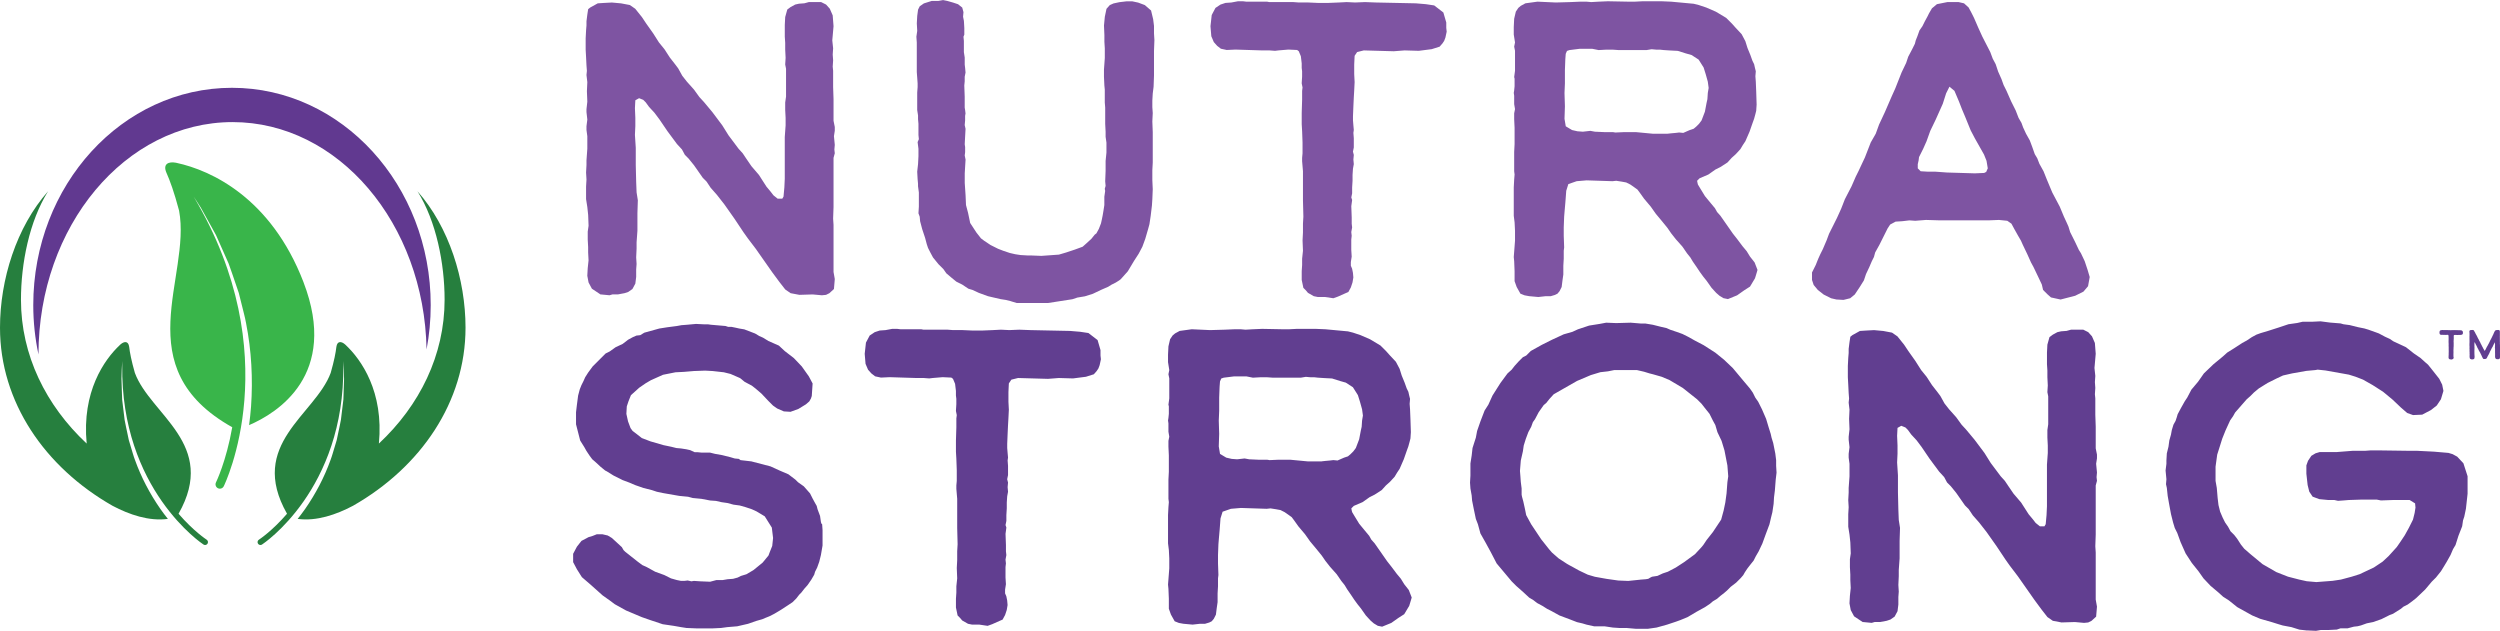 <?xml version="1.0" encoding="UTF-8"?>
<svg id="Layer_1" xmlns="http://www.w3.org/2000/svg" viewBox="0 0 1161.16 293.02">
  <defs>
    <style>
      .cls-1 {
        fill: #613990;
      }

      .cls-2 {
        fill: #7e54a2;
      }

      .cls-3 {
        fill: #39b54a;
      }

      .cls-4 {
        fill: #267f3e;
      }

      .cls-5 {
        fill: #613e90;
      }
    </style>
  </defs>
  <g>
    <path class="cls-4" d="M120.29,250.64c.15-.1,6.03-3.93,13.02-12.02-18.38-32.36,13.08-45.93,20.29-65.43,1.63-5.7,2.35-9.52,2.63-12.03h0c.4-3.03,2.45-2.58,4.02-1.21.03.02.05.05.08.07.07.06.14.12.2.19,7.28,6.81,17.77,21.72,15.45,45.81,18.94-17.69,30.52-41.1,30.52-66.81,0-16.83-3.87-36.46-12.6-50.38,14.71,16.64,22.32,41.04,22.32,63.38,0,34.45-20.76,64.75-52.25,82.7-7.77,4.11-16.94,7.28-25.72,6.1,1.19-1.5,2.35-3.02,3.45-4.59,4.92-7.08,8.95-14.75,11.84-22.82.76-2,1.28-4.08,1.93-6.12l.92-3.07.66-3.13c.43-2.09.91-4.17,1.29-6.26l.77-6.34.38-3.16.11-3.19.2-6.36c-.02-2.77-.18-5.54-.35-8.3v1.92c.76,57.88-37.35,83.08-37.76,83.33-.22.14-.47.21-.72.21-.44,0-.88-.22-1.14-.62-.4-.63-.21-1.46.42-1.85Z"/>
    <path class="cls-4" d="M159.48,169.89v-.31s0,.31,0,.31Z"/>
  </g>
  <path class="cls-2" d="M278.97,136.8l-4.06-2.71-1.55-2.9-.58-3.1.19-3.48.39-3.68-.19-3.68v-2.51l-.19-3.48v-3.68l.39-2.71-.19-5.03-.39-3.68-.58-3.68v-5.8l.19-3.29-.19-3.29.19-3.48v-2.13l.39-5.42v-5.8l-.39-2.9v-1.74l.39-3.1-.39-3.48v-1.35l.39-3.48-.19-4.84.19-4.26-.39-3.29.19-1.93-.19-2.52-.19-3.87-.19-3.48v-5.23l.19-3.68.19-2.32v-1.93l.39-3.1.39-2.52.97-.77,3.48-1.93,2.9-.19,3.68-.19,4.26.39,4.06.77,2.52,1.74,3.1,3.87,1.93,2.9,3.29,4.64,2.71,4.26,2.52,3.1,2.51,3.87,2.71,3.48,1.16,1.55,1.93,3.48,2.13,2.71,3.29,3.68,2.52,3.48,2.13,2.32,3.87,4.64,4.64,6.19,2.9,4.64,4.64,6.19,1.93,2.13,1.55,2.32,2.52,3.68,3.48,4.06,3.48,5.42,1.93,2.32,1.35,1.74,1.94,1.55h2.13l.58-.97.39-4.26.19-4.06v-19.35l.39-5.42v-3.48l-.19-3.68v-3.48l.39-2.71v-12.97l-.39-1.93.19-3.1-.19-3.87v-3.1l-.19-2.9v-5.42l.19-3.68.97-3.48,1.55-1.16,2.13-1.16,1.74-.39,2.52-.19,2.13-.58h5.61l2.32,1.16,1.74,1.93,1.35,3.1.39,5.03-.39,4.45-.19,2.13.39,3.68-.19,2.9.19,2.71-.19,2.9.19,1.93v7.55l.19,5.61v10.06l.58,2.9v1.74l-.39,2.52.39,4.06-.19,2.13.19,1.74-.58,2.13v22.83l-.19,5.42.19,2.9v21.86l.58,3.29-.39,4.64-2.13,1.94-1.55.77-1.93.19-4.26-.39-6.19.19-4.06-.77-2.51-1.74-2.71-3.48-3.29-4.45-7.74-11.03-3.68-4.84-1.93-2.71-4.26-6.39-4.64-6.58-3.48-4.45-2.9-3.29-1.93-2.9-1.74-1.74-4.06-5.81-2.51-3.1-1.74-1.74-1.35-2.51-2.32-2.52-4.45-6-3.68-5.42-2.32-3.1-2.51-2.71-1.55-2.13-1.16-1.16-1.93-.77-1.74.97-.19,3.68.19,4.45v3.87l-.19,4.06.39,6v7.93l.19,7.93.19,4.84.58,3.68-.19,6v8.13l-.39,5.42v2.9l-.19,4.06.19,3.1-.19,2.52v3.48l-.39,3.1-1.35,2.51-1.93,1.35-1.74.58-3.1.58h-2.52l-1.35.39-4.06-.39Z"/>
  <path class="cls-2" d="M469.55,139.9l-2.32-.58-2.52-.39-5.81-1.35-4.26-1.55-2.9-1.35-1.94-.58-2.9-1.93-2.71-1.35-2.13-1.74-2.52-2.13-1.35-1.94-2.32-2.32-2.52-3.1-1.35-2.52-.97-1.93-.58-1.74-.77-2.9-1.35-4.06-.97-3.68-.19-2.13-.58-1.55.19-3.1v-6.58l-.39-2.9v-1.16l-.19-2.13-.19-3.48.39-3.48.19-3.68v-3.48l-.39-3.1.58-1.35-.19-1.93v-5.22l-.19-2.13v-1.74l-.39-2.51v-8.13l.19-2.51v-1.74l-.19-2.71-.19-2.52v-13.74l-.19-2.71.39-2.71-.19-3.48.19-3.48.39-2.9.77-1.55,1.93-1.35,3.68-1.16h3.1l2.13-.39,1.93.39,2.71.77,2.32.77,1.94,1.55.58,2.13-.19,2.13.39,1.93.19,3.29v3.1l-.39.97.19,1.93v5.22l.39,2.52v3.29l.19,1.55.19,2.13-.39,1.94v2.13l-.19,1.93.19,5.23v5.03l.19,1.16.19,1.55-.19,1.16v2.13l-.19,2.13.39,1.74-.19,3.48-.19,3.68.19,1.35v2.32l-.19,1.55.39,1.93-.19,3.1-.19,3.29v4.45l.39,5.8.19,4.45.97,3.68.97,4.65,2.9,4.45,2.13,2.71,1.55,1.16,2.9,1.93,3.48,1.74,2.52.97,2.9.97,2.51.58,2.52.39,3.29.19h1.55l4.84.19,8.13-.58,3.29-.97,4.06-1.35,3.68-1.35,1.74-1.55,2.32-2.13,1.55-1.93.77-.58,1.16-2.13.97-2.51.39-1.74.39-1.93.39-2.32.39-2.52v-3.87l.39-2.71-.19-.97.39-1.35-.19-2.13.19-4.84v-4.64l.39-3.87v-4.64l-.39-2.71v-2.32l-.19-3.68v-7.55l-.19-2.32v-6l-.19-1.94-.19-4.06v-3.29l.39-5.42v-4.45l-.19-3.1v-3.1l-.19-4.45.39-4.06.77-3.68,1.55-1.74,1.74-.77,2.71-.58,3.29-.39h2.71l2.71.58,3.1,1.16,2.9,2.52.97,4.06.39,3.1v3.48l.19,3.1-.19,5.03v11.42l-.19,5.23-.39,3.1-.19,3.29v3.1l.19,2.71-.19,3.87.19,5.03v14.12l-.19,3.48v4.64l.19,4.26-.19,4.64-.19,2.9-.58,4.84-.58,3.87-.58,2.13-1.35,4.64-1.35,3.68-1.74,3.29-2.13,3.29-2.9,4.84-3.29,3.68-.77.58-1.55.97-1.94.97-1.55.97-3.1,1.35-4.06,1.93-3.68,1.16-3.48.58-2.32.77-11.22,1.74h-14.7l-2.52-.77Z"/>
  <path class="cls-2" d="M615.43,137.96h-3.29l-1.93-.39-2.71-1.55-.97-1.16-1.16-1.16-.77-3.68v-4.06l.19-2.9v-2.9l.39-3.68-.19-4.84.19-3.68v-4.06l.19-3.29-.19-7.55v-13.54l-.39-4.64v-1.55l.19-2.13v-5.03l-.19-5.22-.19-3.29v-5.23l.19-6.19v-4.06l.19-1.55-.39-1.93.19-3.1v-2.52l-.19-1.55v-2.13l-.39-3.29-.97-2.32-.77-.58-4.06-.19-4.64.39-1.55.19-2.52-.19h-3.48l-12.38-.39-4.06.19-2.71-.58-1.74-1.35-1.55-1.74-1.16-2.71-.39-4.65.58-5.22,1.74-3.29,2.32-1.55,2.32-.77,2.71-.19,3.1-.58h2.32l1.55.19h9.67l.97.19h11.22l2.52.19h4.45l4.26.19h5.23l4.64-.19,3.68-.19,3.87.19,4.64-.19,5.03.19,18.58.39,4.64.39,3.87.58,4.26,3.29,1.35,4.64v2.52l.19,1.74-.58,2.71-.58,1.55-.77,1.16-1.35,1.55-3.68,1.16-6,.77-6.58-.19-5.03.39-13.93-.39-3.1.77-1.16,1.74-.19,4.06v4.45l.19,3.68-.19,3.87-.19,3.29-.19,4.06-.19,4.65v1.93l.19,2.32.19,2.13-.19,1.35.19,2.52v4.26l-.39,1.93.39,1.55-.19,2.13.19,2.13-.39,2.13-.19,2.9v2.71l-.19,3.1v2.71l-.39,1.93.39,1.16-.39,2.9.19,5.23v2.9l.19,1.74-.39,2.13.19,1.74-.19,1.74v4.84l.19,3.1-.39,2.51v1.74l.58,1.35.39,1.93.19,2.13-.39,2.32-.77,2.32-1.16,2.13-1.35.58-3.48,1.55-2.13.77-3.87-.58Z"/>
  <path class="cls-2" d="M800.59,138.54l-1.93-1.16-1.55-1.35-2.13-2.32-2.32-3.29-1.55-1.93-1.55-2.13-1.55-2.32-1.74-2.52-1.16-1.93-1.55-1.93-2.13-3.1-3.1-3.48-2.13-2.71-1.74-2.52-2.52-3.1-2.9-3.48-2.32-3.29-3.1-3.68-1.93-2.71-1.16-1.55-1.35-.97-1.93-1.35-1.93-.97-2.13-.39-2.51-.39-1.74.19-12-.39-4.64.39-3.87,1.35-.97,3.1-.39,5.22-.39,4.45-.19,2.32-.19,5.03v3.87l.19,5.42-.19,1.55v3.68l-.19,3.29v4.06l-.39,2.71-.39,3.1-.97,1.93-.97,1.16-1.16.58-1.93.58h-2.32l-3.48.39-4.26-.39-2.13-.39-1.93-.77-1.74-3.1-.97-2.71v-4.64l-.19-4.64-.19-1.93.58-7.55v-4.64l-.19-3.87-.39-3.1v-13.16l.19-3.68.19-2.32-.19-1.55v-8.9l.19-3.68v-7.55l-.19-4.06v-2.71l.39-1.94-.39-2.32v-3.87l-.19-1.35.19-1.16.19-1.94v-3.48l-.19-.77.39-2.9v-9.29l-.39-1.93.39-1.94-.58-3.68v-3.48l.19-3.87.77-3.29,1.16-1.74,1.16-.97,2.13-1.16,5.61-.77,8.51.39,6.77-.19,4.45-.19h3.1l2.13.19,3.29-.19,4.45-.19,9.87.19h2.52l3.68-.19h8.9l4.45.19,10.45.97,2.32.58,3.48,1.16,4.45,1.93,4.84,2.9,2.71,2.71,1.55,1.74,2.9,3.1,1.74,3.29.97,3.1,1.35,3.29.97,2.71.77,1.55.39,1.74.39,1.55-.19,2.32.19,2.51.19,4.64.19,6-.19,2.9-.39,1.55-.58,2.13-.77,2.13-1.35,3.87-1.94,4.45-1.16,1.74-1.16,1.93-2.13,2.32-1.93,1.74-1.93,2.13-3.29,2.13-2.32,1.16-3.29,2.32-4.06,1.74-1.16,1.16.19.97.19.77,1.16,1.93,2.13,3.48,2.71,3.29,1.93,2.32.97,1.74,1.55,1.74,5.81,8.32,2.13,2.71,2.32,3.1,1.94,2.32,1.55,2.52,2.13,2.71,1.35,3.48-.39,1.35-.77,2.52-2.32,3.87-2.71,1.74-3.29,2.32-4.26,1.74-1.93-.39ZM774.47,62.11l1.74-.19,2.13-.19,1.55-.19,1.93.19,1.74-.77,1.35-.58,1.74-.58,1.16-.97,1.35-1.35,1.16-1.55,1.55-4.06.77-4.06.39-1.74.19-2.9.39-2.32-.39-2.9-.97-3.48-.97-3.1-2.32-3.68-3.29-2.13-2.71-.77-3.68-1.16-3.68-.19-2.9-.19-1.74-.19h-1.74l-2.13-.19-2.32.39h-12.97l-2.71-.19h-3.1l-3.48.19-2.9-.58h-6l-4.64.58-1.16.39-.58,1.35-.19,2.51-.19,5.03v6.19l-.19,4.45.19,6.19-.19,5.81.58,3.48,2.9,1.74,2.52.58,2.52.19,3.48-.39,2.13.39,4.26.19h4.06l1.16.19,4.26-.19h5.22l8.13.77h6.58Z"/>
  <path class="cls-2" d="M853.02,139.12l-2.52-.58-3.48-1.74-2.71-2.13-1.93-2.32-.77-2.32v-3.48l1.74-3.48,1.16-2.9.97-2.13,1.16-2.32,1.74-4.06,1.16-3.1,3.68-7.35,1.93-4.26,1.74-4.45,3.1-6,1.94-4.45,1.35-2.71,1.35-2.9,1.55-3.29,2.71-6.97,2.32-4.06,1.55-4.26,2.71-5.81,3.1-7.16,1.74-3.87,2.9-7.35,2.13-4.45.97-2.9,1.74-3.29,1.35-2.71.39-1.55.77-1.93.97-2.71,1.35-1.94,1.16-2.32,1.16-2.13.77-1.55,1.35-2.32,2.32-1.93,4.84-.97h5.22l2.52.58,2.13,1.93,1.35,2.51,1.16,2.32,1.93,4.45,1.94,4.26,3.68,7.16,1.16,3.1,1.35,2.52,1.16,3.48,1.55,3.48.97,2.71,1.35,2.71,2.13,4.84,2.13,4.26,1.35,3.48,1.35,2.32.77,2.13,1.35,2.9,1.74,3.1,1.16,3.1,1.16,3.29,1.16,1.93.97,2.52,1.93,3.48,1.55,3.87,2.51,6,3.48,6.58,1.93,4.64,1.35,2.9.77,1.74.77,2.51,2.32,4.64,1.74,3.68.97,1.55,1.74,3.68,1.35,4.06.97,3.29-.77,4.26-2.13,2.52-3.87,1.93-6.77,1.74-4.45-.97-1.74-1.55-1.93-1.93-.58-2.52-1.74-3.68-2.13-4.45-1.16-2.13-1.74-3.87-2.13-4.45-.77-1.74-1.35-2.32-1.74-3.1-1.35-2.51-1.93-1.35-3.87-.39-4.84.19h-22.64l-6.39-.19-5.03.39-2.71-.19-3.29.39-3.1.19-2.52,1.35-1.16,1.74-3.87,7.74-1.94,3.48-.58,2.13-.97,1.93-1.16,2.71-1.55,3.29-.97,2.9-1.93,3.1-2.32,3.48-2.13,1.74-3.1.77-3.29-.19ZM921.71,80.3l.19-.19.58-.19.77-1.74-.58-3.48-1.16-2.9-4.26-7.55-1.93-3.68-2.52-6.19-1.55-3.68-1.35-3.48-2.13-5.03-2.32-1.93-1.55,3.1-1.55,4.84-3.29,7.35-2.52,5.23-1.74,4.84-1.55,3.48-1.94,3.87-.19,1.55-.39,1.74v1.93l1.35,1.35,3.29.19h3.48l5.42.39,12.96.39,4.45-.19Z"/>
  <path class="cls-5" d="M318.83,291.67l-2.52-.39-3.29-.58-5.22-.77-5.81-1.94-3.87-1.35-7.35-3.1-5.22-2.9-2.32-1.74-3.29-2.32-5.42-4.84-4.26-3.68-2.32-3.68-1.74-3.29v-3.87l1.74-3.29,2.13-2.71,3.29-1.74,1.93-.58,1.93-.77h2.52l2.51.58,1.94,1.16,4.64,4.26.77,1.35.77.77,5.61,4.45,2.32,1.74,2.13.97,3.87,2.13,4.26,1.55,3.1,1.55,2.71.77,1.93.39h1.55l1.55-.19,1.74.39,1.16-.19,2.9.19,4.64.19,2.9-.77h2.9l2.32-.39,2.52-.19,2.13-.58,1.55-.77,2.52-.77,3.29-1.94,4.26-3.48,2.71-3.29.58-1.55,1.16-2.9.39-3.68-.58-4.84-3.29-5.23-3.87-2.32-2.13-.97-2.9-.97-2.71-.77-2.9-.39-2.9-.77-2.71-.39-2.52-.58-2.71-.19-4.06-.77-4.06-.39-2.13-.58-4.06-.39-7.74-1.35-2.71-.58-2.32-.77-3.87-.97-3.87-1.35-2.71-1.16-3.1-1.16-4.26-2.13-3.1-1.93-.77-.39-2.13-1.74-2.51-2.32-1.35-1.16-1.16-1.55-1.55-2.32-.97-1.74-1.94-3.1-1.93-7.54v-5.61l.39-3.29.58-4.45.77-2.9.77-1.93.97-1.93.77-1.74,1.35-2.13,2.13-2.9,6-6,1.93-.97,2.71-1.94,3.29-1.55,2.52-1.94,2.13-1.16,1.74-.77,1.74-.19,1.94-1.16,6.96-1.93,3.68-.58,4.45-.58,2.13-.39,2.51-.19,4.26-.39,3.87.19h1.74l1.35.19,6.77.58,1.16.39h1.55l1.93.39,1.74.39,2.32.39,5.03,1.93,1.93,1.16,1.74.77,2.52,1.55,4.84,2.13,2.71,2.52,4.26,3.29,3.68,3.87,3.29,4.64,1.74,3.29-.39,5.81-.39,1.16-.77,1.35-1.55,1.35-3.48,2.13-3.68,1.35-3.1-.19-3.1-1.35-1.93-1.35-2.13-2.13-3.29-3.48-2.71-2.32-1.74-1.35-3.29-1.74-2.13-1.74-4.45-1.94-3.1-.77-5.22-.58-3.48-.19-5.23.19-4.64.39-3.87.19-5.81,1.16-5.61,2.51-2.32,1.35-3.1,2.13-3.87,3.48-1.16,2.9-.77,2.32-.19,3.48.77,3.48,1.16,3.1.97,1.35,1.55,1.16,2.71,2.13,4.06,1.55,6,1.74,3.68.77,2.32.58,2.13.19,2.52.39,1.74.39,2.13.97h1.35l1.93.19h3.87l2.32.58,3.29.58,3.87.97,1.94.58,1.93.19.77.58,5.03.58,8.9,2.32,4.26,1.94,4.06,1.74,3.29,2.51,1.16,1.16,2.71,1.93,2.9,3.29,1.16,2.32,1.16,2.13.77,1.35.39,1.55,1.16,3.1.39,2.71.19.77.39.39.19,2.71v7.16l-.77,4.45-.77,3.1-.97,2.71-.97,1.93-.39,1.35-1.35,2.32-1.74,2.52-1.55,1.74-1.35,1.74-.97.97-1.35,1.74-1.74,1.74-2.32,1.55-3.29,2.13-1.93,1.16-1.35.77-1.93.97-1.93.77-1.35.58-2.71.77-3.87,1.35-5.03,1.16-4.64.39-2.9.39-3.87.19h-7.55l-4.64-.19Z"/>
  <path class="cls-5" d="M454.84,290.12h-3.29l-1.94-.39-2.71-1.55-.97-1.16-1.16-1.16-.77-3.68v-4.06l.19-2.9v-2.9l.39-3.68-.19-4.84.19-3.68v-4.06l.19-3.29-.19-7.55v-13.54l-.39-4.64v-1.55l.19-2.13v-5.03l-.19-5.22-.19-3.29v-5.23l.19-6.19v-4.06l.19-1.55-.39-1.93.19-3.1v-2.52l-.19-1.55v-2.13l-.39-3.29-.97-2.32-.77-.58-4.06-.19-4.64.39-1.55.19-2.52-.19h-3.48l-12.38-.39-4.06.19-2.71-.58-1.74-1.35-1.55-1.74-1.16-2.71-.39-4.65.58-5.22,1.74-3.29,2.32-1.55,2.32-.77,2.71-.19,3.1-.58h2.32l1.55.19h9.67l.97.19h11.22l2.52.19h4.45l4.26.19h5.23l4.64-.19,3.68-.19,3.87.19,4.64-.19,5.03.19,18.58.39,4.64.39,3.87.58,4.26,3.29,1.35,4.64v2.52l.19,1.74-.58,2.71-.58,1.55-.77,1.16-1.35,1.55-3.68,1.16-6,.77-6.58-.19-5.03.39-13.93-.39-3.1.77-1.16,1.74-.19,4.06v4.45l.19,3.68-.19,3.87-.19,3.29-.19,4.06-.19,4.65v1.93l.19,2.32.19,2.13-.19,1.35.19,2.52v4.26l-.39,1.93.39,1.55-.19,2.13.19,2.13-.39,2.13-.19,2.9v2.71l-.19,3.1v2.71l-.39,1.93.39,1.16-.39,2.9.19,5.23v2.9l.19,1.74-.39,2.13.19,1.74-.19,1.74v4.84l.19,3.1-.39,2.51v1.74l.58,1.35.39,1.93.19,2.13-.39,2.32-.77,2.32-1.16,2.13-1.35.58-3.48,1.55-2.13.77-3.87-.58Z"/>
  <path class="cls-5" d="M640.01,290.7l-1.93-1.16-1.55-1.35-2.13-2.32-2.32-3.29-1.55-1.93-1.55-2.13-1.55-2.32-1.74-2.52-1.16-1.93-1.55-1.93-2.13-3.1-3.1-3.48-2.13-2.71-1.74-2.52-2.52-3.1-2.9-3.48-2.32-3.29-3.1-3.68-1.93-2.71-1.16-1.55-1.35-.97-1.93-1.35-1.93-.97-2.13-.39-2.51-.39-1.74.19-12-.39-4.64.39-3.87,1.35-.97,3.1-.39,5.22-.39,4.45-.19,2.32-.19,5.03v3.87l.19,5.42-.19,1.55v3.68l-.19,3.29v4.06l-.39,2.71-.39,3.1-.97,1.93-.97,1.16-1.16.58-1.93.58h-2.32l-3.48.39-4.26-.39-2.13-.39-1.93-.77-1.74-3.1-.97-2.71v-4.64l-.19-4.64-.19-1.93.58-7.55v-4.64l-.19-3.87-.39-3.1v-13.16l.19-3.68.19-2.32-.19-1.55v-8.9l.19-3.68v-7.55l-.19-4.06v-2.71l.39-1.94-.39-2.32v-3.87l-.19-1.35.19-1.16.19-1.94v-3.48l-.19-.77.39-2.9v-9.29l-.39-1.93.39-1.94-.58-3.68v-3.48l.19-3.87.77-3.29,1.16-1.74,1.16-.97,2.13-1.16,5.61-.77,8.51.39,6.77-.19,4.45-.19h3.1l2.13.19,3.29-.19,4.45-.19,9.87.19h2.51l3.68-.19h8.9l4.45.19,10.45.97,2.32.58,3.48,1.16,4.45,1.93,4.84,2.9,2.71,2.71,1.55,1.74,2.9,3.1,1.74,3.29.97,3.1,1.35,3.29.97,2.71.77,1.55.39,1.74.39,1.55-.19,2.32.19,2.51.19,4.64.19,6-.19,2.9-.39,1.55-.58,2.13-.77,2.13-1.35,3.87-1.94,4.45-1.16,1.74-1.16,1.93-2.13,2.32-1.94,1.74-1.93,2.13-3.29,2.13-2.32,1.16-3.29,2.32-4.06,1.74-1.16,1.16.19.97.19.77,1.16,1.93,2.13,3.48,2.71,3.29,1.93,2.32.97,1.74,1.55,1.74,5.81,8.32,2.13,2.71,2.32,3.1,1.93,2.32,1.55,2.52,2.13,2.71,1.35,3.48-.39,1.35-.77,2.52-2.32,3.87-2.71,1.74-3.29,2.32-4.26,1.74-1.93-.39ZM613.88,214.27l1.74-.19,2.13-.19,1.55-.19,1.94.19,1.74-.77,1.35-.58,1.74-.58,1.16-.97,1.35-1.35,1.16-1.55,1.55-4.06.77-4.06.39-1.74.19-2.9.39-2.32-.39-2.9-.97-3.48-.97-3.1-2.32-3.68-3.29-2.13-2.71-.77-3.68-1.16-3.68-.19-2.9-.19-1.74-.19h-1.74l-2.13-.19-2.32.39h-12.97l-2.71-.19h-3.1l-3.48.19-2.9-.58h-6l-4.64.58-1.16.39-.58,1.35-.19,2.51-.19,5.03v6.19l-.19,4.45.19,6.19-.19,5.81.58,3.48,2.9,1.74,2.52.58,2.52.19,3.48-.39,2.13.39,4.26.19h4.06l1.16.19,4.26-.19h5.23l8.13.77h6.58Z"/>
  <path class="cls-5" d="M755.31,291.67h-3.29l-2.9-.19-3.87-.58h-4.84l-3.48-.77-1.94-.58-2.51-.58-3.48-1.35-4.64-1.74-3.87-2.13-1.93-.97-2.13-1.35-2.51-1.35-1.74-1.35-1.94-1.16-2.71-2.52-3.29-2.9-2.13-2.13-6.97-8.32-2.71-5.22-2.32-4.26-2.51-4.45-1.16-4.26-.97-2.52-.97-4.64-.77-3.87-.19-2.32-.58-3.29-.19-2.71.19-3.29v-5.61l.58-3.68.39-3.48,1.55-4.84.58-3.1,1.55-4.45,1.93-5.03,1.74-2.71,1.93-4.26,3.68-5.81,3.29-4.45,1.93-1.74,1.35-1.74,1.93-2.13,1.93-1.93,1.55-.77,2.13-2.13,5.22-2.9,4.64-2.32,5.42-2.51,4.06-1.16,2.52-1.16,5.22-1.74,4.84-.77,3.1-.58,4.64.19,6.77-.19,4.64.39h2.13l3.48.58,3.87.97,2.52.58,1.74.77,2.9.97,2.71.97,2.71,1.35,3.1,1.74,4.06,2.13,5.42,3.48,4.06,3.29,4.06,3.87,4.84,5.8,3.1,3.68,1.35,1.93,1.16,2.32,1.35,1.93,1.74,3.48,1.93,4.45,1.16,3.87.97,3.1.39,1.74.77,2.51.97,4.84.39,3.1v2.71l.19,3.1-.39,3.29-.39,5.03-.39,3.1-.19,3.1-.58,3.87-.58,2.32-.77,3.29-1.74,4.64-1.55,4.26-1.74,3.68-1.35,2.32-.97,1.93-1.55,1.94-1.35,1.74-1.16,1.74-.77,1.35-1.16,1.35-2.13,2.13-2.51,1.93-1.74,1.74-1.35,1.16-1.74,1.35-1.55,1.35-1.94,1.16-1.35,1.16-2.32,1.55-3.87,2.13-4.26,2.52-3.29,1.35-2.13.77-4.06,1.35-4.84,1.35-4.06.58h-5.61l-4.45-.39ZM761.89,269.22l2.51-.19,1.16-.19.97-.58.77-.39,2.52-.39,2.51-1.16,2.32-.77,3.68-1.93,3.87-2.52,5.03-3.68,2.9-3.1.97-1.16,1.55-2.32,2.9-3.68,3.87-5.81,1.16-4.26.77-3.68.58-4.26.39-5.22.39-2.71-.39-5.03-1.35-6.96-1.35-4.45-1.93-4.06-.97-3.29-1.16-2.13-1.55-3.1-2.32-2.9-1.35-1.74-2.13-2.13-6.58-5.22-6.19-3.68-3.68-1.55-4.06-1.16-1.55-.39-2.51-.77-3.29-.77h-10.64l-2.9.58-3.48.39-4.45,1.35-6.39,2.71-10.84,6.19-1.94,2.13-1.55,1.93-1.16.97-2.32,3.29-1.74,3.29-.97,1.35-.77,2.13-1.35,2.52-1.16,3.1-.97,3.1-.39,2.71-.97,4.26-.39,4.84.19,2.32.19,2.71.39,3.1v2.9l.19.97.58,2.13.77,3.48.58,2.9,2.32,4.26,4.64,6.96,3.68,4.64,1.35,1.55,3.1,2.71,3.87,2.52,1.35.77.77.39,3.48,1.94,4.06,1.93,3.29.97,5.42.97,5.42.77,4.64.19,5.61-.58Z"/>
  <path class="cls-5" d="M865.21,288.96l-4.06-2.71-1.55-2.9-.58-3.1.19-3.48.39-3.68-.19-3.68v-2.51l-.19-3.48v-3.68l.39-2.71-.19-5.03-.39-3.68-.58-3.68v-5.8l.19-3.29-.19-3.29.19-3.48v-2.13l.39-5.42v-5.8l-.39-2.9v-1.74l.39-3.1-.39-3.48v-1.35l.39-3.48-.19-4.84.19-4.26-.39-3.29.19-1.93-.19-2.52-.19-3.87-.19-3.48v-5.23l.19-3.68.19-2.32v-1.93l.39-3.1.39-2.52.97-.77,3.48-1.93,2.9-.19,3.68-.19,4.26.39,4.06.77,2.52,1.74,3.1,3.87,1.93,2.9,3.29,4.64,2.71,4.26,2.52,3.1,2.51,3.87,2.71,3.48,1.16,1.55,1.93,3.48,2.13,2.71,3.29,3.68,2.52,3.48,2.13,2.32,3.87,4.64,4.64,6.19,2.9,4.64,4.64,6.19,1.93,2.13,1.55,2.32,2.52,3.68,3.48,4.06,3.48,5.42,1.93,2.32,1.35,1.74,1.94,1.55h2.13l.58-.97.39-4.26.19-4.06v-19.35l.39-5.42v-3.48l-.19-3.68v-3.48l.39-2.71v-12.97l-.39-1.93.19-3.1-.19-3.87v-3.1l-.19-2.9v-5.42l.19-3.68.97-3.48,1.55-1.16,2.13-1.16,1.74-.39,2.52-.19,2.13-.58h5.61l2.32,1.16,1.74,1.93,1.35,3.1.39,5.03-.39,4.45-.19,2.13.39,3.68-.19,2.9.19,2.71-.19,2.9.19,1.93v7.55l.19,5.61v10.06l.58,2.9v1.74l-.39,2.52.39,4.06-.19,2.13.19,1.74-.58,2.13v22.83l-.19,5.42.19,2.9v21.86l.58,3.29-.39,4.64-2.13,1.94-1.55.77-1.93.19-4.26-.39-6.19.19-4.06-.77-2.51-1.74-2.71-3.48-3.29-4.45-7.74-11.03-3.68-4.84-1.93-2.71-4.26-6.39-4.64-6.58-3.48-4.45-2.9-3.29-1.93-2.9-1.74-1.74-4.06-5.81-2.51-3.1-1.74-1.74-1.35-2.51-2.32-2.52-4.45-6-3.68-5.42-2.32-3.1-2.51-2.71-1.55-2.13-1.16-1.16-1.93-.77-1.74.97-.19,3.68.19,4.45v3.87l-.19,4.06.39,6v7.93l.19,7.93.19,4.84.58,3.68-.19,6v8.13l-.39,5.42v2.9l-.19,4.06.19,3.1-.19,2.52v3.48l-.39,3.1-1.35,2.51-1.93,1.35-1.74.58-3.1.58h-2.52l-1.35.39-4.06-.39Z"/>
  <path class="cls-5" d="M1071.46,292.83l-3.48-.39-3.68-1.16-4.06-.77-1.94-.58-3.1-.97-5.42-1.55-3.68-1.55-6.97-3.87-3.87-3.1-2.71-1.74-2.13-1.93-3.68-3.1-3.29-3.48-2.32-3.29-3.1-3.87-2.9-4.45-2.32-5.22-1.55-4.26-1.16-2.32-.77-2.52-.97-3.87-.58-3.1-.39-2.13-.58-3.29-.39-3.68-.39-1.74.19-2.32-.39-4.06.39-3.1v-1.55l.19-3.29.77-3.1.39-2.9.77-2.71.39-2.13.77-2.51.97-1.74.58-1.74.39-1.35,1.55-2.9,1.74-3.1,1.16-1.74,1.93-3.68,3.1-3.68,2.71-3.87,4.45-4.26,4.45-3.68,1.93-1.74,3.1-1.93,3.87-2.52,2.13-1.16,2.32-1.55,2.13-1.16,2.13-.77,3.29-.97,4.84-1.55,4.64-1.55,4.06-.58,2.52-.58h4.45l3.87-.19,4.45.58,4.84.39,1.35.39,2.9.39,3.87.97,2.9.58,1.93.58,4.84,1.74,2.9,1.55,2.13.97,1.74,1.16,5.81,2.71,3.68,2.9,3.1,2.13,2.13,1.93,1.35,1.16,2.32,2.9,2.9,3.68,1.35,2.71.58,2.9-1.16,3.87-1.93,2.9-2.71,2.13-4.06,2.13-4.26.19-2.71-.97-2.9-2.51-3.87-3.68-4.45-3.68-4.84-3.1-4.45-2.52-3.48-1.35-3.1-.97-10.83-1.93-3.68-.39-.97.19-4.26.39-6.58,1.16-4.26.97-2.9,1.35-4.26,2.13-4.06,2.52-2.32,1.93-1.74,1.74-1.55,1.35-5.42,6.19-.97,1.74-1.35,1.93-2.13,4.65-1.55,3.87-.97,3.1-1.35,4.26-.77,5.61v6.58l.58,3.29.39,4.64.39,3.29.77,3.1,1.16,2.71,1.16,2.32,1.35,1.93,1.16,2.13,1.74,1.74,1.35,1.74,1.74,2.71,1.55,1.93,2.9,2.52,5.61,4.64,6.39,3.68,5.42,2.13,5.23,1.35,3.48.77,4.45.39,7.55-.58,3.87-.58,5.03-1.35,3.68-1.16,6.58-3.1,4.06-2.71,2.9-2.71,3.68-4.06,1.74-2.51,1.93-2.9,1.93-3.48,1.94-3.87.77-3.1.39-2.51-.19-1.94-2.51-1.55h-7.93l-5.42.19-1.93-.39h-7.16l-5.81.19-2.32.19-2.71.19-1.74-.39h-2.9l-4.06-.39-3.1-1.16-1.55-2.32-.77-3.1-.58-5.23v-3.87l.77-2.13,1.55-2.32,1.93-1.16,1.94-.58h7.93l7.35-.58h5.8l2.52-.19h4.26l13.74.19h3.68l7.74.39,6.77.58,1.94.58,2.13,1.16,2.9,3.1,1.93,6v8.13l-.77,6.97-.77,3.68-.58,1.74-.39,2.71-1.74,4.45-1.35,4.26-1.16,1.93-1.16,2.71-1.74,3.1-1.16,1.93-1.55,2.52-2.32,2.9-1.94,1.93-3.1,3.68-4.06,3.87-1.93,1.55-2.13,1.55-1.93.97-1.16.97-3.68,2.32-1.55.58-3.87,1.93-3.87,1.35-2.9.58-2.71.97-1.55.39-1.74.19-2.9.77h-3.29l-1.74.58-3.68.19h-3.68l-2.32.39-4.26-.19Z"/>
  <g>
    <path class="cls-5" d="M1138.36,166.92h-.33l-.19-.04-.27-.15-.1-.12-.12-.12-.08-.36v-.4l.02-.29v-.29l.04-.36-.02-.48.02-.36v-.4l.02-.33-.02-.75v-1.35l-.04-.46v-.15l.02-.21v-.5l-.02-.52-.02-.33v-.52l.02-.62v-.4l.02-.15-.04-.19.02-.31v-.25l-.02-.15v-.21l-.04-.33-.1-.23-.08-.06-.41-.02-.46.04-.15.02-.25-.02h-.35l-1.23-.04-.4.02-.27-.06-.17-.13-.15-.17-.12-.27-.04-.46.06-.52.17-.33.23-.15.23-.08.27-.02.31-.06h.23l.15.02h.96l.1.02h1.12l.25.02h.44l.42.02h.52l.46-.02.37-.02.38.02.46-.02.5.02,1.85.04.46.04.38.06.42.33.14.46v.25l.02.17-.06.27-.06.15-.08.12-.14.15-.36.12-.6.08-.65-.02-.5.04-1.38-.04-.31.08-.12.17-.02.4v.44l.02.37-.02.38-.02.33-.02.41-.02.46v.19l.02.23.02.21-.02.14.02.25v.42l-.04.19.04.15-.02.21.02.21-.04.21-.02.29v.27l-.02.31v.27l-.04.19.04.12-.04.29.02.52v.29l.02.17-.04.21.02.17-.02.17v.48l.02.31-.04.25v.17l.06.14.04.19.02.21-.04.23-.08.23-.12.21-.13.06-.35.15-.21.08-.38-.06Z"/>
    <path class="cls-5" d="M1147.63,166.81l-.38-.19-.17-.37-.02-.42-.04-.21v-.38l.04-.35-.02-.38-.02-.42.02-.36-.04-.5v-.52l.02-.27-.04-.52.02-.65v-.31l-.04-.54v-.73l.02-.25.02-.54v-.75l-.02-.77v-1.15l.02-.25v-.98l-.02-.44-.04-.38v-.33l.04-.15.13-.21.15-.12.36-.06.38-.04h.14l.29-.02.35.06.15.1.13.13.14.29.21.33.23.42.21.46.35.6.25.46.23.5.37.73.23.38.21.48.21.36.1.19.1.17.12.23.19.46.27.48.19.38.12.25.09.19.14.23.21.4.21.44.19.29.17.33.1.25.12.06.09-.06.14-.19.13-.21.14-.25.23-.48.21-.42.12-.25.15-.23.12-.14.06-.15.06-.17.19-.29.13-.29.12-.17.17-.33.19-.4.17-.36.17-.38.17-.35.19-.29.21-.46.25-.46.23-.52.29-.58.17-.36.06-.21.15-.27.08-.23.19-.38.29-.46.23-.15.23-.08.87-.08.35.04.31.12.12.17.04.14.04.31v1.94l-.02.4.02.44v1.73l.02.48v.27l-.02.4.06.58-.02.46.04.6v1.46l-.02.48v.31l-.02.25.02.42.02.38-.02.5.02.58-.04.42-.09.35-.12.13-.19.12-.15.06-.23.06-.33-.02h-.25l-.19-.04-.19-.06-.23-.12-.25-.54-.06-.6.02-.4v-.64l-.02-.81v-1.6l-.06-.63.04-.42v-.31l.02-.42v-.36l-.02-.21v-.5l-.02-.06-.06-.04-.04.04-.1.14-.06.17-.13.23-.1.19-.12.19-.13.27-.17.38-.19.42-.21.31-.19.33-.17.35-.13.29-.21.38-.29.54-.14.33-.13.36-.25.46-.09.23-.1.13-.08.17-.1.15-.08.15-.21.4-.17.37-.04.12-.17.25-.35.25-.25.04-.23.02-.27.02-.27-.02-.21-.1-.21-.29-.23-.48-.15-.29-.15-.35-.21-.46-.19-.35-.12-.27-.08-.17-.1-.19-.4-.67-.1-.13-.19-.42-.19-.4-.1-.19-.21-.33-.23-.54-.19-.38-.14-.31-.23-.38-.23-.5-.23-.42-.13-.15-.06.06v.29l-.02.44v.33l.02.15v.25l-.02.29.04.56v.38l-.02.73-.02.31v.83l.02.46-.02.33.04.35v.27l.04.42v.35l-.06.54-.06.21-.19.25-.63.17h-.42l-.33-.1Z"/>
  </g>
  <path class="cls-1" d="M108.02,56.71c49.13,0,89.05,47.07,90.1,105.6,1.26-6.65,1.93-13.53,1.93-20.59,0-55.74-41.32-100.94-92.3-100.94S15.45,85.97,15.45,141.72c0,7.89.85,15.55,2.42,22.91.01-59.61,40.37-107.92,90.15-107.92Z"/>
  <path class="cls-3" d="M140.98,131.09c-15.1-39.28-43.02-51.97-58.84-55.41-.14-.03-.27-.06-.41-.09-.05-.01-.11-.02-.16-.03-3.09-.56-6.1.44-4.27,4.67h0c1.57,3.47,3.59,8.97,5.88,17.61,5.75,30.9-24.7,72.91,24.69,100.6-2.8,15.85-7.43,25.35-7.55,25.6-.5,1-.1,2.21.89,2.72.29.15.61.22.91.22.74,0,1.45-.41,1.8-1.11.32-.64,29.88-61.11-13.95-134.5,1.15,1.74,2.32,3.46,3.4,5.25l4.65,8.39,2.32,4.21,1.95,4.39,3.9,8.8c1.12,3,2.1,6.06,3.16,9.1l1.56,4.57,1.17,4.68c.73,3.13,1.66,6.24,2.22,9.41,2.49,12.67,3.21,25.71,2.3,38.68-.22,2.88-.53,5.75-.91,8.61,12.98-5.58,41.83-23.29,25.28-66.36Z"/>
  <g>
    <path class="cls-4" d="M95.95,250.64c-.15-.1-6.03-3.93-13.02-12.02,18.38-32.36-13.08-45.93-20.29-65.43-1.63-5.7-2.35-9.52-2.63-12.03h0c-.4-3.03-2.45-2.58-4.02-1.21-.03.02-.05.05-.08.07-.07.06-.14.12-.2.19-7.28,6.81-17.77,21.72-15.45,45.81-18.94-17.69-30.52-41.1-30.52-66.81,0-16.83,3.87-36.46,12.6-50.38C7.61,105.46,0,129.86,0,152.21c0,34.45,20.76,64.75,52.25,82.7,7.77,4.11,16.94,7.28,25.72,6.1-1.19-1.5-2.35-3.02-3.45-4.59-4.92-7.08-8.95-14.75-11.84-22.82-.76-2-1.28-4.08-1.93-6.12l-.92-3.07-.66-3.13c-.43-2.09-.91-4.17-1.29-6.26l-.77-6.34-.38-3.16-.11-3.19-.2-6.36c.02-2.77.18-5.54.35-8.3v1.92c-.76,57.88,37.35,83.08,37.76,83.33.22.14.47.21.72.21.44,0,.88-.22,1.14-.62.4-.63.21-1.46-.42-1.85Z"/>
    <path class="cls-4" d="M56.75,169.89v-.31s0,.31,0,.31Z"/>
  </g>
</svg>